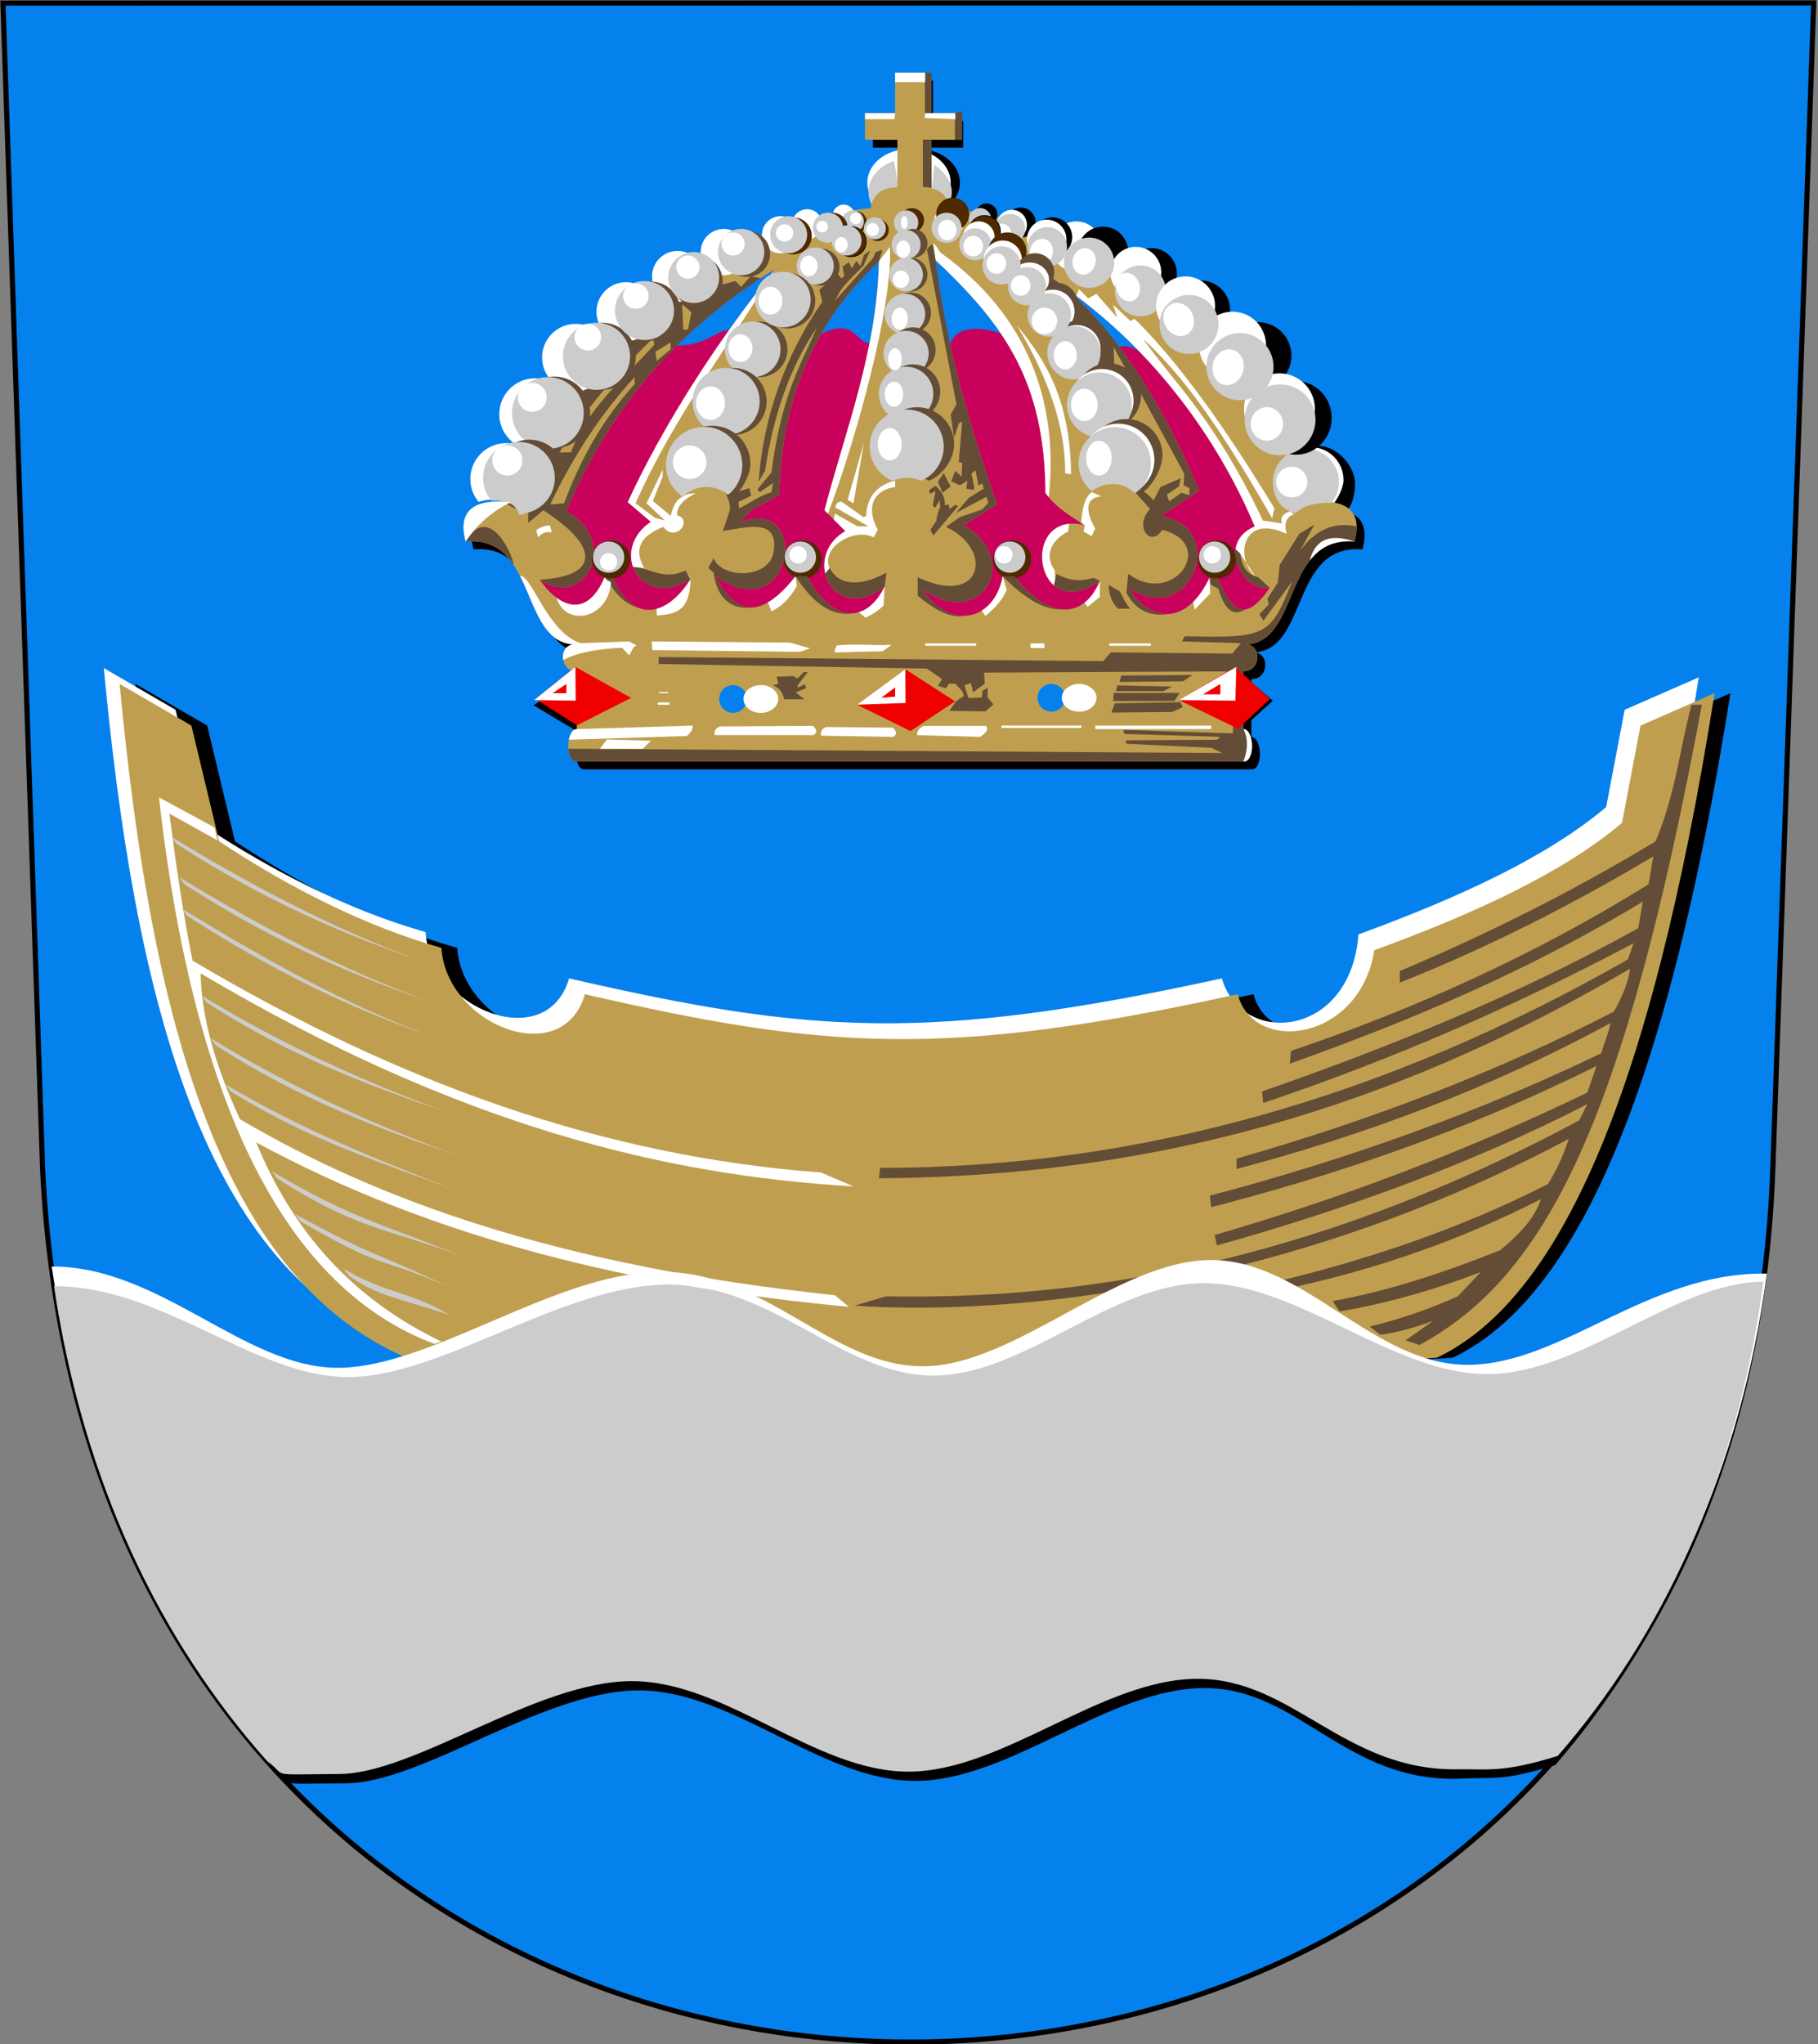 <?xml version="1.0" encoding="UTF-8"?>
<!DOCTYPE svg PUBLIC "-//W3C//DTD SVG 1.1//EN" "http://www.w3.org/Graphics/SVG/1.1/DTD/svg11.dtd">
<!-- Creator: CorelDRAW -->
<svg xmlns="http://www.w3.org/2000/svg" xml:space="preserve" width="500px" height="562px" shape-rendering="geometricPrecision" text-rendering="geometricPrecision" image-rendering="optimizeQuality" fill-rule="evenodd" clip-rule="evenodd"
viewBox="0 0 500 562"
 xmlns:xlink="http://www.w3.org/1999/xlink"
 xmlns:svg="http://www.w3.org/2000/svg"
 version="1.0">
 <rect x="0" y="0" width="500" height="562" fill="#808080" stroke="none"/>
 <g id="Layer_x0020_1">
  <path id="path1937" fill="#0581ED" stroke="black" stroke-width="1.417" d="M0.811 0.838l498.015 -0.04 -11.254 320.648c-11.441,318.441 -459.925,321.516 -475.837,0.374 -3.642,-106.994 -7.283,-213.988 -10.925,-320.982z"/>
  <path fill="black" d="M56.989 199.507l-19.736 -11.46c8.361,88.688 26.389,162.875 78.946,185.269 95.287,5.942 189.725,5.942 283.314,0 33.053,-15.704 58.625,-70.245 76.399,-182.722l-20.373 8.913 -5.093 26.74c-16.022,13.582 -40.215,24.829 -68.123,35.016 -3.927,25.047 -33.213,28.866 -37.563,12.097 -80.432,17.614 -113.114,15.279 -179.539,0 -6.147,21.137 -38.104,8.45 -39.473,-12.733 -21.222,-6.049 -41.596,-16.448 -61.12,-29.286l-7.64 -31.833z"/>
  <polygon fill="black" points="159.977,185.744 173.688,194.584 160.434,202.11 146.722,193.907 "/>
  <polygon fill="black" points="339.834,183.834 350.044,192.674 339.654,202.11 324.669,194.543 "/>
  <path fill="black" d="M344.16 211.553c3.236,0.212 3.024,-8.807 0,-8.913l0 -15.916c4.987,0.106 5.093,-7.746 0.318,-7.322 15.492,-0.212 10.293,-30.029 30.241,-28.331 2.228,-8.276 -1.91,-11.884 -12.415,-10.823 -10.112,-32.63 -38.485,-73.269 -99.001,-80.856 -0.424,-3.183 -2.546,-5.729 -7.322,-5.73l0 -13.052 8.913 0 0 -7.322 -8.277 0 0 -11.142 -8.262 0 0 11.142 -8.277 0 0 7.322 8.913 0 0 13.052c-4.776,0.001 -6.898,2.547 -7.322,5.73 -54.577,5.927 -84.615,45.679 -99.001,80.856 -10.505,-1.06 -14.643,2.547 -12.415,10.823 19.949,-1.698 14.749,28.119 30.241,28.331 -4.774,-0.424 -4.669,7.428 0.318,7.322l0 15.916c-3.024,0.107 -3.236,9.126 0,8.913l183.344 0z"/>
  <ellipse fill="black" cx="252.547" cy="50.208" rx="11.46" ry="9.232"/>
  <ellipse fill="white" cx="250" cy="50.208" rx="11.46" ry="9.232"/>
  <path fill="#CCCCCC" d="M245.858 44.248c-4.113,1.402 -7,4.683 -7,8.506 0,5.098 5.132,9.232 11.46,9.232 6.328,0 11.46,-4.134 11.46,-9.232 0,-2.868 -2.26,-5.748 -4.808,-7.442l-0.749 7.178 -9.068 -1.161 -1.295 -7.081z"/>
  <path fill="black" d="M362.666 122.612c-5.011,0 -9.074,4.063 -9.074,9.074 0,4.384 1.998,6.771 6.132,7.617 1.169,-2.09 7.301,-1.607 11.056,0.699 1.295,-1.568 1.914,-4.693 1.914,-6.885 0,-5.011 -5.017,-10.505 -10.028,-10.505z"/>
  <path fill="white" d="M360.44 122.93c-5.011,0 -9.074,4.063 -9.074,9.074 0,4.384 2.475,7.725 6.609,8.571 1.805,-1.931 3.484,-1.766 8.511,-1.686 1.295,-1.568 3.027,-4.693 3.027,-6.885 0,-5.011 -4.063,-9.074 -9.074,-9.074z"/>
  <path fill="#BF9F4F" d="M341.983 209.376c3.236,0.212 3.024,-8.807 0,-8.913l0 -15.916c4.987,0.106 5.093,-7.746 0.318,-7.322 15.492,-0.212 10.293,-30.029 30.241,-28.331 2.228,-8.276 -1.91,-11.884 -12.415,-10.823 -10.112,-32.63 -38.485,-73.269 -99.001,-80.856 -0.424,-3.183 -2.546,-5.729 -7.322,-5.73l0 -13.052 8.913 0 0 -7.322 -8.277 0 0 -11.142 -8.262 0 0 11.142 -8.277 0 0 7.322 8.913 0 0 13.052c-4.776,0.001 -6.898,2.547 -7.322,5.73 -54.577,5.927 -84.615,45.679 -99.001,80.856 -10.505,-1.06 -14.643,2.547 -12.415,10.823 19.949,-1.698 14.749,28.119 30.241,28.331 -4.774,-0.424 -4.669,7.428 0.318,7.322l0 15.916c-3.024,0.107 -3.236,9.126 0,8.913l183.344 0z"/>
  <path fill="#CCCCCC" d="M359.168 123.407c-5.011,0 -9.074,4.063 -9.074,9.074 0,4.384 2.156,7.725 6.29,8.571 1.806,-1.771 4.758,-2.879 9.785,-2.8 1.295,-1.568 2.072,-3.579 2.072,-5.771 0,-5.011 -4.063,-9.074 -9.074,-9.074z"/>
  <path fill="white" d="M48.281 195.153l-19.736 -11.46c8.361,88.688 26.389,162.875 78.946,185.269 95.287,5.942 189.725,5.942 283.314,0 33.053,-15.704 58.625,-70.245 76.399,-182.722l-20.373 8.913 -5.093 26.74c-16.022,13.582 -40.215,24.829 -68.123,35.016 -2.136,28.628 -32.139,31.014 -37.563,12.097 -80.432,17.614 -113.114,15.279 -179.539,0 -6.147,21.137 -38.104,8.45 -39.473,-12.733 -21.222,-6.049 -41.596,-16.448 -61.12,-29.286l-7.64 -31.833z"/>
  <path fill="#644D36" d="M156.318 205.873c0.149,1.922 0.905,3.595 2.321,3.502l183.344 0c3.236,0.212 3.024,-8.807 0,-8.913l0 -15.916c4.987,0.106 5.093,-7.746 0.318,-7.322 15.492,-0.212 10.293,-30.029 30.241,-28.331 0.418,-1.552 0.611,-2.94 0.582,-4.163 -6.269,-1.329 -11.477,0.946 -15.624,6.825l3.976 -7.315 -4.135 2.544 -5.407 8.587 -0.477 4.771 -2.862 4.453 0.318 1.59 -2.544 2.703 1.113 1.749 7.951 -10.814c-6.122,14.816 -6.653,15.717 -29.578,15.107l-0.795 1.431 16.22 0.477 -2.385 2.862 -33.395 -0.318 -2.067 2.385 -122.289 -1.113 0 1.908 73.787 1.272 4.135 2.862 -1.113 1.908 2.226 0.636 0.795 -1.272 1.749 0 1.908 2.067 0.477 1.272 -2.226 1.59 -1.749 2.544 9.859 0.159 2.226 -1.908 -1.59 -1.908 0 -2.703 -1.431 0.795 -0.159 1.908 -3.658 0.159 -1.113 -3.499 1.749 -0.636 0.636 2.544 3.18 -2.385 -0.159 -3.021 60.588 -0.318 8.745 0 -0.953 17.015 -30.055 -0.954 0.159 1.113 26.398 0.795 -0.795 0.795 -25.126 0.159 0.159 0.954 23.377 1.113 3.021 1.431 -179.873 -1.181zm99.883 -167.441l-2.396 0 0 13.052c0.895,0 1.697,0.09 2.413,0.256l-0.016 -13.308zm6.517 -7.322l0 7.322 1.912 0.057 0 -7.951 -1.912 0.573zm-8.277 -11.142l0 11.142 1.76 0 0 -11.068 -1.76 -0.073zm-126.363 128.924c6.557,-0.558 10.397,2.289 13.148,6.37 -0.089,-2.76 -6.857,-17.287 -13.148,-6.37z"/>
  <path fill="#644D36" d="M349.237 161.626c-4.976,0.938 -10.159,-5.202 -9.411,-10.634l1.295 1.199c0.371,3.658 2.015,5.831 4.93,6.52l3.187 2.915zm-16.603 -2.731l2.278 0.185c2.566,6.028 4.898,8.766 7.505,8.497 -3.347,2.159 -5.688,-0.213 -7.339,-5.685l-2.067 -1.113 -0.376 -1.883zm-47.381 -84.81c10.446,4.889 29.134,23.869 44.566,60.801l-10.505 7.003c18.765,2.905 8.376,31.311 -8.913,19.736 3.081,4.953 7.115,7.493 11.141,7.183 -6.063,0.928 -9.502,-1.643 -11.749,-5.804l0.477 -5.248c12.444,9.294 24.634,-8.168 9.382,-12.086 -3.18,5.089 -7.951,-0.954 -3.34,-5.725l-4.135 -4.612 1.25 -0.745c1.28,0.513 2.718,1.663 3.838,2.971l1.908 -3.658 5.566 -2.385 -0.477 2.226 -3.34 2.226 0.636 1.908 3.34 -2.385 2.226 0.636 0 -1.908 -1.59 -0.795 0.159 -3.18 -10.018 -18.447c-3.233,-6.308 -6.149,-10.072 -9.382,-16.379l0.159 4.771 -4.294 0.477 -16.907 -26.582z"/>
  <path fill="#644D36" d="M148.452 159.398c13.051,8.489 21.858,-11.141 7.322,-18.782 8.113,-19.398 22.906,-44.21 53.491,-64.127l-2.876 -0.494 -2.547 2.865 -1.592 -1.592 -19.1 5.093 -37.881 42.02 0 19.418 4.138 -3.502c15.869,10.197 15.238,18.169 -0.955,19.1zm29.302 8.245c-3.302,-0.344 -6.529,-2.951 -9.196,-8.59l-2.278 -0.293 1.188 1.222c2.369,4.461 5.798,7.015 10.287,7.66zm-3.667 -11.797c1.77,5.041 7.87,8.208 15.749,3.552l-1.273 -2.547c-6.099,2.848 -9.651,-0.67 -14.476,-1.005z"/>
  <path id="path1937_0" fill="black" d="M484.246 354.957c-7.2,53.821 -27.769,97.296 -56.546,130.372 -14.698,4.485 -16.596,3.239 -25.101,3.684 -32.475,1.702 -45.111,-24.983 -71.426,-24.875 -26.315,0.108 -53.372,25.42 -79.263,25.526 -25.891,0.106 -50.3,-24.993 -76.403,-24.886 -26.103,0.107 -59.434,25.4 -80.213,25.53 -20.778,0.131 -13.902,0.764 -19.898,-3.518 -29.311,-32.948 -50.578,-76.466 -58.634,-130.604 29.918,-0.078 55.229,25.055 81.01,24.988 25.78,-0.067 58.847,-25.355 87.942,-25.43 29.096,-0.075 47.806,25.075 72.953,25.009 25.147,-0.065 48.643,-25.328 74.343,-25.395 25.7,-0.067 52.04,25.064 78,24.996 25.96,-0.067 48.922,-25.335 73.235,-25.398z"/>
  <path fill="#BF9F4F" d="M179.649 92.866l0.318 1.91c-8.727,9.576 -18.436,17.481 -22.92,29.605l-3.183 0c8.383,-14.139 16.235,-21.833 25.785,-31.515z"/>
  <path fill="#BF9F4F" d="M52.635 199.507l-19.736 -11.46c8.361,88.688 26.389,162.875 78.946,185.269 95.287,5.942 189.725,5.942 283.314,0 33.053,-15.704 58.625,-70.245 76.399,-182.722l-20.373 8.913 -5.093 26.74c-16.022,13.582 -40.215,24.829 -68.123,35.016 -3.927,25.047 -33.213,28.866 -37.563,12.097 -80.432,17.614 -113.114,15.279 -179.539,0 -6.147,21.137 -38.104,8.45 -39.473,-12.733 -21.222,-6.049 -41.596,-16.448 -61.12,-29.286l-7.64 -31.833z"/>
  <path fill="#644D36" d="M465.192 193.777l2.865 0c-21.301,114.785 -42.788,157.07 -77.673,176.037l-3.82 -1.273 7.64 -5.412c-3.502,1.432 -10.823,3.554 -14.643,3.82l-2.865 -2.228c8.065,-1.91 16.129,-4.67 24.193,-8.277l6.367 -6.685c-12.281,4.721 -25.704,8.647 -38.836,10.823l-1.91 -2.865c15.068,-2.654 31.091,-7.959 46.158,-14.007 6.022,-5.094 9.365,-8.914 11.142,-14.007 -22.137,11.261 -46.197,19.829 -72.579,25.148l-3.82 -1.592c27.695,-6.447 54.011,-15.307 78.309,-27.695 2.334,-3.714 4.245,-7.853 5.73,-12.415 -83.609,44.355 -161.401,48.281 -196.41,45.84l8.595 -2.547c49.755,0.889 113.932,-7.222 190.68,-48.386l2.228 -4.457c-31.272,16.078 -65.499,28.699 -101.866,38.836l-0.637 -2.865c35.003,-10.12 69.198,-23.093 102.503,-39.155l2.547 -7.322c-35.335,17.588 -70.669,29.737 -106.004,38.836l-0.318 -3.183c38.372,-10.127 74.317,-23.086 107.596,-39.155 0.849,-2.759 2.016,-5.518 2.547,-8.277 -32.92,17.88 -67.353,30.719 -102.821,40.11l0 -2.865c37.06,-10.598 71.811,-23.889 103.776,-40.428 2.229,-4.033 3.926,-7.747 4.457,-11.778 -58.393,34.081 -122.735,57.068 -206.597,57.618l0.318 -2.865c72.129,0.016 140.305,-19.966 205.642,-57.3l1.592 -4.457c-32.469,17.194 -65.999,31.835 -101.866,43.93l-0.318 -3.183c35.555,-12.381 70.453,-26.559 103.458,-44.885l1.273 -7.322c-31.81,19.283 -64.426,32.928 -97.091,44.566l0.318 -3.502c34.328,-11.619 67.435,-26.58 98.364,-45.84l1.273 -7.64c-22.827,13.622 -46.038,25.32 -69.715,34.698l0 -3.183c24.273,-10.24 47.777,-22.018 70.351,-35.653 5.518,-13.158 6.579,-25.042 9.868,-37.563z"/>
  <path id="path1937_1" fill="white" d="M485.936 350.182c-7.2,53.821 -27.769,97.296 -56.546,130.372 -15.335,4.803 -23.689,3.617 -31.247,3.366 -16.146,-0.536 -45.429,-24.983 -71.745,-24.875 -26.315,0.108 -53.372,25.42 -79.263,25.526 -25.891,0.106 -50.3,-24.993 -76.403,-24.886 -26.103,0.107 -59.434,25.4 -80.213,25.53 -20.778,0.131 -11.037,1.401 -17.033,-2.881 -29.311,-32.948 -51.215,-79.967 -59.271,-134.106 29.919,-0.078 53.001,27.92 78.782,27.853 25.78,-0.067 59.802,-26.31 88.898,-26.385 29.095,-0.075 46.85,26.03 71.997,25.965 25.147,-0.065 53.418,-29.148 79.118,-29.214 25.7,-0.066 44.719,28.884 70.679,28.816 25.96,-0.067 49.657,-25.654 82.247,-25.08z"/>
  <path id="path1937_2" fill="#CCCCCC" d="M484.981 352.41c-7.2,53.821 -27.769,97.296 -56.546,130.372 -15.335,4.803 -19.866,3.551 -27.427,3.684 -31.385,0.553 -45.429,-24.983 -71.745,-24.875 -26.315,0.108 -53.372,25.42 -79.263,25.526 -25.891,0.106 -50.3,-24.993 -76.403,-24.886 -26.103,0.107 -59.434,25.4 -80.213,25.53 -20.778,0.131 -13.902,0.764 -19.898,-3.518 -29.311,-32.948 -50.578,-76.466 -58.634,-130.604 29.918,-0.078 55.229,25.055 81.01,24.988 25.78,-0.067 58.847,-25.355 87.942,-25.43 29.096,-0.075 47.806,25.075 72.953,25.009 25.147,-0.065 48.643,-25.328 74.343,-25.395 25.7,-0.067 52.04,25.064 78,24.996 25.96,-0.067 51.566,-25.335 75.88,-25.398z"/>
  <path fill="white" d="M59.002 227.52l-15.28 -8.277c9.788,86.727 35.957,135.448 75.763,150.252l1.91 -0.637c-24.406,-11.653 -40.959,-30.368 -50.933,-54.753 49.221,26.674 104.425,39.752 162.985,45.203l-3.82 -3.183c-75.55,-8.006 -125.434,-25.947 -163.622,-48.386 -7.004,-15.068 -10.611,-28.438 -10.823,-40.11 71.139,42.111 127.933,55.531 179.539,58.573l-8.913 -3.82c-59.223,-4.398 -115.329,-24.148 -172.854,-58.255 -2.639,-13.066 -4.575,-26.515 -6.367,-40.428l13.253 7.384 -0.838 -3.564z"/>
  <path fill="#CCCCCC" d="M114.709 263.81c-22.095,-8.097 -44.693,-19.721 -67.634,-33.758l1.421 1.925c22.893,14.868 45.017,24.604 66.213,31.833z"/>
  <path fill="#CCCCCC" d="M116.938 274.952c-22.095,-8.097 -44.693,-19.721 -67.634,-33.758l1.421 1.925c22.893,14.868 45.017,24.604 66.213,31.833z"/>
  <path fill="#CCCCCC" d="M117.574 284.502c-22.095,-8.097 -44.693,-20.676 -67.634,-34.713l1.421 1.925c22.893,14.868 45.017,25.559 66.213,32.788z"/>
  <path fill="#CCCCCC" d="M122.986 305.83c-22.095,-8.097 -44.693,-18.129 -67.634,-32.167l1.421 1.925c22.893,14.868 45.017,23.012 66.213,30.241z"/>
  <path fill="#CCCCCC" d="M125.533 317.608c-22.095,-8.097 -44.693,-18.129 -67.634,-32.167l1.421 1.925c22.893,14.868 45.017,23.012 66.213,30.241z"/>
  <path fill="#CCCCCC" d="M124.896 327.158c-22.546,-8.999 -40.316,-15.742 -62.859,-28.983l1.421 1.925c22.892,14.019 40.241,18.98 61.438,27.058z"/>
  <path fill="#CCCCCC" d="M126.806 345.303c-23.395,-9.424 -30.341,-10.437 -52.036,-23.253l1.421 1.925c21.99,14.019 28.622,13.249 50.615,21.328z"/>
  <path fill="#CCCCCC" d="M122.986 353.579c-22.546,-10.489 -19.306,-7.575 -41.849,-19.752l1.421 1.925c23.876,13.78 19.948,9.137 40.428,17.826z"/>
  <path fill="#CCCCCC" d="M123.623 361.538c-10.397,-6.351 -18.192,-5.984 -29.116,-12.748l1.421 1.925c7.481,5.503 13.634,6.166 27.695,10.823z"/>
  <path fill="#C9015C" d="M148.452 159.398c5.942,8.489 13.264,10.08 17.826,-0.637l2.278 0.293c6.098,12.889 15.115,9.933 21.278,0.344 -14.007,8.277 -22.39,-8.17 -10.823,-15.916l-6.367 -5.412c9.709,-21.142 24.67,-44.327 40.428,-63.984 -33.18,20.294 -48.856,46.344 -57.3,66.531 14.537,7.64 5.73,27.27 -7.322,18.782z"/>
  <ellipse fill="#4F2900" cx="168.03" cy="153.827" rx="5.252" ry="5.252"/>
  <ellipse fill="#CCCCCC" cx="167.393" cy="153.19" rx="4.297" ry="4.297"/>
  <circle fill="white" cx="167.393" cy="154.463" r="2.387"/>
  <path fill="#0581ED" d="M200.606 90.621c4.04,-5.695 8.225,-11.244 12.468,-16.536 -10.65,6.514 -19.497,13.621 -26.88,20.937 8.306,-0.194 9.608,-3.571 14.412,-4.401z"/>
  <path fill="#C9015C" d="M241.723 71.857c-19.21,18.007 -26.848,40.027 -27.377,63.984 -3.502,2.547 -7.958,3.502 -10.505,7.64 19.419,-7.004 14.219,29.817 -7.003,14.962 5.624,11.46 12.946,11.46 21.965,0l3.183 0c5.719,11.208 15.382,14.598 21.328,2.865 -14.262,10.754 -23.013,-8.26 -10.823,-15.28l-5.73 -5.73c5.624,-21.541 14.431,-43.718 14.962,-68.441z"/>
  <ellipse fill="#4F2900" cx="220.757" cy="153.827" rx="5.252" ry="5.252"/>
  <ellipse fill="#CCCCCC" cx="220.12" cy="153.19" rx="4.297" ry="4.297"/>
  <circle fill="white" cx="219.483" cy="152.553" r="2.387"/>
  <path fill="#0581ED" d="M241.723 71.857c-6.603,6.19 -11.839,12.854 -15.889,19.908 9.532,-4.551 9.515,2.676 13.317,2.582 1.433,-7.287 2.407,-14.764 2.572,-22.49z"/>
  <path fill="#C9015C" d="M257.304 71.538c19.21,18.007 30.031,33.66 30.241,63.984 2.759,4.033 7.321,6.685 10.823,8.913 -18.228,-4.581 -13.997,28.082 4.138,15.28 -4.669,11.142 -14.537,10.187 -23.556,-1.273l-3.183 0c-2.059,11.632 -13.844,15.659 -22.283,3.502 17.445,11.948 27.257,-9.135 11.46,-17.508l9.232 -5.73c-6.085,-17.864 -13.282,-39.385 -16.872,-67.168z"/>
  <circle fill="white" cx="232.013" cy="59.284" r="3.024"/>
  <circle fill="white" cx="221.987" cy="61.67" r="4.138"/>
  <circle fill="white" cx="199.067" cy="69.31" r="6.367"/>
  <circle fill="white" cx="214.665" cy="64.535" r="5.093"/>
  <circle fill="white" cx="186.334" cy="75.995" r="7.003"/>
  <circle fill="white" cx="172.168" cy="85.704" r="8.117"/>
  <circle fill="white" cx="158.321" cy="98.278" r="9.232"/>
  <circle fill="white" cx="147.179" cy="113.876" r="9.868"/>
  <path fill="white" d="M139.221 121.835c5.449,0 9.868,4.419 9.868,9.868 0,4.087 -2.486,7.594 -6.028,9.092 -1.731,-1.517 -4.959,-4.789 -11.455,-2.816 -1.408,-1.706 -2.254,-3.893 -2.254,-6.277 0,-5.449 4.419,-9.868 9.868,-9.868z"/>
  <path fill="#0581ED" d="M257.304 71.538c7.204,6.752 13.228,13.174 17.955,20.163 -4.324,-1.549 -12.15,-2.779 -13.928,2.994 -1.578,-7.212 -2.962,-14.909 -4.027,-23.156z"/>
  <path fill="#C9015C" d="M349.237 161.626c-5.942,8.489 -9.762,8.17 -14.325,-2.547l-2.278 -0.185c-6.098,12.889 -16.07,12.638 -22.233,2.731 17.29,11.575 27.678,-16.832 8.913,-19.736l10.505 -7.003c-15.432,-36.932 -34.12,-55.913 -44.566,-60.801 33.18,20.294 51.403,50.483 59.846,70.669 -10.776,4.625 -3.1,18.236 4.138,16.872z"/>
  <ellipse fill="#4F2900" cx="278.357" cy="153.827" rx="5.252" ry="5.252"/>
  <ellipse fill="#CCCCCC" cx="277.72" cy="153.19" rx="4.297" ry="4.297"/>
  <circle fill="white" cx="276.128" cy="152.553" r="2.387"/>
  <ellipse fill="#4F2900" cx="334.683" cy="153.827" rx="5.252" ry="5.252"/>
  <ellipse fill="#CCCCCC" cx="334.047" cy="153.19" rx="4.297" ry="4.297"/>
  <circle fill="black" cx="280.694" cy="61.194" r="4.138"/>
  <circle fill="#4F2900" cx="235.358" cy="61.033" r="3.024"/>
  <circle fill="#644D36" cx="205.434" cy="69.787" r="6.367"/>
  <circle fill="#4F2900" cx="218.167" cy="64.853" r="5.093"/>
  <circle fill="#644D36" cx="191.746" cy="77.267" r="7.003"/>
  <circle fill="#644D36" cx="179.012" cy="85.544" r="8.117"/>
  <circle fill="#644D36" cx="165.643" cy="97.96" r="9.232"/>
  <circle fill="#644D36" cx="152.432" cy="113.399" r="9.868"/>
  <circle fill="white" cx="333.41" cy="152.553" r="2.387"/>
  <path fill="#0581ED" d="M307.906 95.38c-8.762,-11.734 -16.94,-18.622 -22.653,-21.295 10.887,6.659 20.164,14.383 28.014,22.47 -1.787,-1.24 -3.574,-1.632 -5.361,-1.175z"/>
  <circle fill="white" cx="278.308" cy="61.83" r="4.138"/>
  <circle fill="#CCCCCC" cx="234.561" cy="60.874" r="3.024"/>
  <circle fill="#4F2900" cx="228.991" cy="62.625" r="4.138"/>
  <circle fill="#CCCCCC" cx="227.717" cy="62.625" r="4.138"/>
  <circle fill="#CCCCCC" cx="203.842" cy="69.31" r="6.367"/>
  <circle fill="#CCCCCC" cx="216.894" cy="64.535" r="5.093"/>
  <circle fill="#CCCCCC" cx="190.79" cy="76.313" r="7.003"/>
  <circle fill="#CCCCCC" cx="177.261" cy="85.386" r="8.117"/>
  <circle fill="#CCCCCC" cx="164.051" cy="97.96" r="9.232"/>
  <circle fill="#CCCCCC" cx="150.681" cy="113.558" r="9.868"/>
  <circle fill="#644D36" cx="145.587" cy="130.749" r="9.868"/>
  <path fill="#CCCCCC" d="M142.722 121.516c5.449,0 9.868,4.419 9.868,9.868 0,4.768 -3.383,8.747 -7.88,9.668 -0.642,0.132 -1.739,0.835 -1.988,0.201 -1.467,-3.729 -4.845,-3.635 -7.614,-3.591 -1.408,-1.706 -2.254,-3.893 -2.254,-6.277 0,-5.449 4.419,-9.868 9.868,-9.868z"/>
  <circle fill="white" cx="139.539" cy="126.61" r="4.138"/>
  <circle fill="white" cx="146.383" cy="109.26" r="3.979"/>
  <circle fill="#CCCCCC" cx="277.831" cy="62.943" r="4.138"/>
  <circle fill="white" cx="161.663" cy="92.707" r="3.661"/>
  <circle fill="white" cx="174.874" cy="81.406" r="3.502"/>
  <circle fill="white" cx="189.199" cy="73.448" r="3.183"/>
  <circle fill="white" cx="201.614" cy="67.082" r="3.183"/>
  <circle fill="white" cx="215.779" cy="64.058" r="2.387"/>
  <circle fill="white" cx="226.125" cy="62.307" r="1.592"/>
  <circle fill="#4F2900" cx="241.404" cy="63.261" r="3.024"/>
  <circle fill="white" cx="235.357" cy="60.078" r="1.592"/>
  <path fill="white" d="M153.103 164.386c4.78,3.526 9.754,2.412 13.176,-5.625 0.72,1.316 1.859,0.738 1.737,1.817 -1.123,9.885 -12.663,11.715 -14.913,3.808zm36.733 -4.989c-2.696,4.195 -5.939,7.12 -9.244,8.005l0.075 1.804c6.414,-0.265 8.693,-2.279 9.223,-8.905m23.185 -86.216c-15.758,19.657 -30.719,42.842 -40.428,63.984l6.367 5.412c-5.06,3.389 -6.303,8.444 -4.926,12.365l3.081 0.321c-2.916,-5.035 -1.166,-8.799 5.248,-11.291 3.508,4.516 8.285,-2.049 3.817,-3.18 -0.214,-2.174 1.481,-4.294 5.089,-6.043 -3.764,-0.053 -6.043,2.015 -6.838,6.202l-4.93 -4.135 2.703 -6.679 0 -1.908 -4.453 9.223 5.089 4.771 -2.862 -0.795 -5.248 -3.976c10.856,-24.286 25.528,-42.847 38.292,-64.271z"/>
  <circle fill="#CCCCCC" cx="240.609" cy="62.784" r="3.024"/>
  <circle fill="#644D36" cx="225.807" cy="73.448" r="5.093"/>
  <circle fill="#CCCCCC" cx="224.215" cy="73.13" r="5.093"/>
  <circle fill="#644D36" cx="208.935" cy="96.05" r="7.64"/>
  <circle fill="black" cx="271.305" cy="58.966" r="3.024"/>
  <circle fill="#CCCCCC" cx="207.025" cy="96.05" r="7.64"/>
  <circle fill="#CCCCCC" cx="269.556" cy="60.238" r="3.024"/>
  <ellipse fill="white" cx="275.471" cy="64.352" rx="2.706" ry="2.829"/>
  <circle fill="#644D36" cx="216.575" cy="82.68" r="7.64"/>
  <circle fill="#CCCCCC" cx="215.302" cy="82.362" r="7.64"/>
  <circle fill="#644D36" cx="201.614" cy="110.375" r="9.232"/>
  <circle fill="#CCCCCC" cx="199.704" cy="110.375" r="9.232"/>
  <path fill="#644D36" d="M195.884 117.06c5.801,0 10.505,4.704 10.505,10.505 0,3.263 -2.762,7.77 -5.097,9.697 -3.672,-5.227 -9.792,-4.346 -13.191,-0.987 -2.794,-1.888 -2.722,-5.085 -2.722,-8.711 0,-5.801 4.704,-10.505 10.505,-10.505z"/>
  <path fill="#CCCCCC" d="M193.655 117.378c5.801,0 10.505,4.704 10.505,10.505 0,3.263 -1.488,6.179 -3.823,8.106 -3.991,-2.999 -9.155,-2.755 -12.554,0.605 -2.794,-1.888 -4.632,-5.085 -4.632,-8.711 0,-5.801 4.704,-10.505 10.505,-10.505z"/>
  <circle fill="white" cx="189.676" cy="127.087" r="4.616"/>
  <ellipse fill="white" cx="195.406" cy="110.852" rx="3.979" ry="4.616"/>
  <ellipse fill="white" cx="203.633" cy="95.731" rx="3.293" ry="3.82"/>
  <circle fill="#4F2900" stroke="black" stroke-width="0.216" cx="270.769" cy="63.658" r="4.379"/>
  <circle fill="#4F2900" stroke="black" stroke-width="0.216" cx="234.083" cy="66.445" r="4.138"/>
  <ellipse fill="white" cx="211.91" cy="82.68" rx="3.293" ry="3.82"/>
  <circle fill="white" cx="296.037" cy="67.794" r="6.918"/>
  <circle fill="black" cx="289.464" cy="65.186" r="5.426"/>
  <circle fill="#644D36" cx="290.506" cy="83.713" r="5.97"/>
  <circle fill="#CCCCCC" cx="232.81" cy="66.127" r="4.138"/>
  <circle fill="white" cx="289.551" cy="85.623" r="5.97"/>
  <circle fill="#644D36" cx="297.587" cy="95.095" r="7.322"/>
  <ellipse fill="white" cx="222.464" cy="73.13" rx="2.388" ry="2.865"/>
  <circle fill="#644D36" cx="250.477" cy="86.022" r="5.571"/>
  <circle fill="#CCCCCC" cx="248.886" cy="86.341" r="5.571"/>
  <circle fill="white" cx="269.178" cy="65.249" r="4.379"/>
  <circle fill="#CCCCCC" cx="268.223" cy="67.159" r="4.379"/>
  <circle fill="#4F2900" cx="277.055" cy="69.151" r="5.252"/>
  <circle fill="white" cx="287.874" cy="65.822" r="5.426"/>
  <ellipse fill="white" cx="231.378" cy="67.273" rx="1.751" ry="2.101"/>
  <circle fill="white" cx="296.154" cy="95.891" r="6.526"/>
  <circle fill="#CCCCCC" cx="295.359" cy="97.005" r="7.322"/>
  <circle fill="#644D36" cx="251.114" cy="96.209" r="6.207"/>
  <circle fill="#CCCCCC" cx="249.204" cy="97.164" r="6.207"/>
  <ellipse fill="white" cx="239.973" cy="63.134" rx="1.751" ry="1.783"/>
  <circle fill="#644D36" cx="251.114" cy="107.669" r="7.481"/>
  <circle fill="#CCCCCC" cx="288.596" cy="86.578" r="5.97"/>
  <circle fill="white" cx="275.781" cy="71.379" r="5.252"/>
  <circle fill="#CCCCCC" cx="249.204" cy="108.305" r="7.481"/>
  <circle fill="#CCCCCC" cx="288.033" cy="67.889" r="5.426"/>
  <ellipse fill="white" transform="matrix(0.776 0.183 -0.217 0.918 286.398 69.316)" rx="3.976" ry="3.896"/>
  <path fill="#644D36" d="M252.228 111.966c5.625,0 10.187,4.562 10.187,10.187 0,4.219 -3.203,8.476 -6.859,10.023 -2.093,-1.059 -4.352,-1.695 -7.292,-0.637 -3.656,-1.547 -6.222,-5.167 -6.222,-9.386 0,-5.625 4.562,-10.187 10.187,-10.187z"/>
  <path fill="#CCCCCC" d="M249.363 112.603c5.625,0 10.187,4.562 10.187,10.187 0,4.219 -2.566,7.839 -6.222,9.386 -2.093,-1.059 -4.988,-1.059 -7.929,0 -3.656,-1.547 -6.222,-5.167 -6.222,-9.386 0,-5.625 4.562,-10.187 10.187,-10.187z"/>
  <circle fill="#644D36" cx="250.477" cy="75.517" r="4.616"/>
  <circle fill="#CCCCCC" cx="249.204" cy="75.517" r="4.616"/>
  <circle fill="#4F2900" cx="250.796" cy="60.556" r="3.342"/>
  <circle fill="#644D36" cx="304.909" cy="108.783" r="8.913"/>
  <circle fill="#CCCCCC" cx="249.204" cy="61.193" r="3.342"/>
  <circle fill="white" cx="303.08" cy="110.138" r="8.676"/>
  <ellipse fill="white" cx="245.862" cy="108.41" rx="2.547" ry="3.447"/>
  <circle fill="#644D36" cx="284.695" cy="74.881" r="5.252"/>
  <ellipse fill="white" cx="283.184" cy="76.95" rx="5.334" ry="4.775"/>
  <circle fill="white" cx="260.979" cy="61.033" r="4.138"/>
  <circle fill="#CCCCCC" cx="302.362" cy="111.33" r="8.913"/>
  <path fill="#644D36" d="M309.765 115.21c-5.494,0 -9.95,4.455 -9.95,9.95 0,3.091 1.41,5.852 3.621,7.677 3.46,-1.562 6.865,-0.479 10.936,2.483 2.647,-1.788 5.342,-6.726 5.342,-10.16 0,-5.494 -4.455,-9.95 -9.95,-9.95z"/>
  <circle fill="#644D36" cx="251.114" cy="66.922" r="3.979"/>
  <circle fill="#4F2900" cx="262.015" cy="58.886" r="4.538"/>
  <ellipse fill="white" cx="244.698" cy="122.153" rx="3.293" ry="4.457"/>
  <path fill="white" d="M307.537 116.484c-5.494,0 -9.95,4.455 -9.95,9.95 0,3.091 1.41,5.852 3.621,7.677 3.78,-2.841 8.671,-2.609 11.891,0.573 2.647,-1.788 4.387,-4.816 4.387,-8.25 0,-5.494 -4.455,-9.95 -9.95,-9.95z"/>
  <circle fill="#CCCCCC" cx="249.204" cy="67.241" r="3.979"/>
  <ellipse fill="white" cx="246.145" cy="98.755" rx="1.875" ry="3.024"/>
  <ellipse fill="white" cx="247.46" cy="87.614" rx="2.235" ry="3.024"/>
  <ellipse fill="white" cx="247.778" cy="76.791" rx="2.235" ry="2.387"/>
  <ellipse fill="white" cx="248.408" cy="68.514" rx="1.91" ry="2.387"/>
  <ellipse fill="white" cx="248.705" cy="61.193" rx="0.934" ry="1.751"/>
  <circle fill="#CCCCCC" cx="260.342" cy="62.625" r="4.138"/>
  <circle fill="#CCCCCC" cx="282.466" cy="78.701" r="5.252"/>
  <path fill="#CCCCCC" d="M306.582 117.439c-5.494,0 -9.95,4.455 -9.95,9.95 0,3.091 1.41,5.852 3.621,7.677 3.78,-2.841 8.671,-2.609 11.891,0.573 2.647,-1.788 4.387,-4.816 4.387,-8.25 0,-5.494 -4.455,-9.95 -9.95,-9.95z"/>
  <circle fill="#CCCCCC" cx="275.463" cy="72.971" r="5.252"/>
  <ellipse fill="white" cx="302.233" cy="125.973" rx="3.528" ry="4.775"/>
  <ellipse fill="white" cx="298.227" cy="111.33" rx="3.661" ry="4.457"/>
  <ellipse fill="white" cx="292.975" cy="97.697" rx="3.183" ry="3.875"/>
  <ellipse fill="white" cx="287.245" cy="88.251" rx="3.502" ry="3.661"/>
  <ellipse fill="white" cx="280.719" cy="78.505" rx="2.706" ry="2.829"/>
  <ellipse fill="white" cx="274.034" cy="72.457" rx="2.706" ry="2.829"/>
  <ellipse fill="white" cx="267.667" cy="67.682" rx="2.706" ry="2.829"/>
  <ellipse fill="white" cx="260.505" cy="63.225" rx="2.547" ry="2.829"/>
  <circle fill="black" cx="303.352" cy="69.225" r="6.918"/>
  <circle fill="black" cx="316.666" cy="75.2" r="7.003"/>
  <circle fill="white" cx="312.372" cy="74.882" r="7.003"/>
  <circle fill="#CCCCCC" cx="313.644" cy="79.971" r="7.003"/>
  <circle fill="black" cx="345.95" cy="97.801" r="9.232"/>
  <circle fill="black" cx="330.195" cy="85.227" r="8.117"/>
  <circle fill="white" cx="338.953" cy="94.938" r="9.232"/>
  <circle fill="white" cx="326.06" cy="84.114" r="8.117"/>
  <circle fill="#CCCCCC" cx="327.014" cy="89.202" r="8.117"/>
  <ellipse fill="black" cx="356.497" cy="114.909" rx="9.749" ry="10.107"/>
  <circle fill="white" cx="351.886" cy="112.405" r="9.749"/>
  <circle fill="#CCCCCC" cx="352.045" cy="115.426" r="9.749"/>
  <circle fill="#CCCCCC" cx="341.02" cy="100.822" r="9.232"/>
  <ellipse fill="white" cx="355.274" cy="132.545" rx="4.294" ry="4.208"/>
  <ellipse fill="white" cx="348.436" cy="116.569" rx="4.453" ry="4.611"/>
  <ellipse fill="white" transform="matrix(1.046 0.247 -0.292 1.238 337.763 100.961)" rx="3.976" ry="3.896"/>
  <circle fill="#CCCCCC" cx="299.536" cy="72.246" r="6.918"/>
  <ellipse fill="white" transform="matrix(0.896 -0.487 0.577 1.06 324.178 87.834)" rx="3.976" ry="3.896"/>
  <ellipse fill="white" transform="matrix(0.703 -0.419 0.452 0.913 310.235 78.929)" rx="3.976" ry="3.896"/>
  <ellipse fill="white" transform="matrix(0.776 0.183 -0.217 0.918 298.166 71.861)" rx="3.976" ry="3.896"/>
  <polygon fill="#F00000" points="248.976,184.003 262.688,192.842 250.388,201.005 235.721,193.757 "/>
  <polygon fill="white" points="248.976,184.003 249.05,193.283 235.721,193.757 "/>
  <polygon fill="#F00000" points="246.18,189.002 246.18,191.549 242.36,191.867 "/>
  <polygon fill="#F00000" points="158.252,183.366 173.555,191.887 158.709,199.414 147.225,192.165 "/>
  <polygon fill="white" points="158.252,183.366 158.326,192.647 146.907,192.484 "/>
  <polygon fill="#F00000" points="155.774,188.047 155.774,190.594 151.954,190.594 "/>
  <polygon fill="#F00000" points="339.7,183.366 349.274,192.206 340.476,200.369 324.217,192.484 "/>
  <polygon fill="white" points="340.018,183.366 339.774,192.647 324.217,192.484 "/>
  <polygon fill="#F00000" points="335.631,188.047 335.631,190.912 330.856,190.912 "/>
  <circle fill="#0581ED" cx="201.614" cy="192.186" r="3.82"/>
  <circle fill="#0581ED" cx="289.155" cy="191.867" r="3.82"/>
  <ellipse fill="white" cx="296.795" cy="191.867" rx="4.775" ry="3.82"/>
  <ellipse fill="white" cx="209.254" cy="192.186" rx="4.775" ry="3.82"/>
  <path fill="white" d="M341.983 209.376c3.236,0.212 3.024,-8.807 0,-8.913 1.272,2.547 1.272,5.518 0,8.913zm30.56 -60.483c-5.922,-0.504 -9.628,1.77 -12.317,5.222 1.322,-5.081 4.632,-7.775 12.317,-5.222zm-109.824 -116.129l0 -1.654 -8.277 0 -0.148 1.336 8.425 0.318zm-8.277 -10.178l0 -2.618 -8.262 0 0 2.618 8.262 0zm-8.262 8.524l-8.277 0 0 1.654 8.121 0 0.156 -1.654zm-118.101 117.782c-2.228,-8.276 1.91,-11.884 12.415,-10.823 -5.198,2.548 -9.336,6.156 -12.415,10.823zm14.935 9.437c4.204,8.206 6.108,18.769 15.306,18.895 -2.686,-0.238 -3.827,2.142 -3.424,4.251 3.713,-1.969 9.122,-3.09 16.228,-3.363l1.908 2.067c0.689,-0.901 0.901,-2.438 2.067,-2.703l-2.067 -1.113 -13.358 0.477c-9.052,-2.83 -13.492,-18.86 -16.66,-18.51zm47.458 41.178l-31.833 0.955c-1.134,0.04 -1.873,1.333 -2.182,2.923l32.423 -1.013c1.166,-0.955 1.697,-1.91 1.592,-2.865"/>
  <polygon fill="white" points="179.234,176.362 179.393,178.748 219.945,179.225 222.807,178.271 217.241,176.68 "/>
  <path fill="white" d="M229.645 179.384l13.04 -0.318 2.544 -1.749c-5.354,0.212 -10.389,-0.371 -15.107,0.159 -0.159,0.636 -0.795,1.272 -0.477,1.908z"/>
  <path fill="white" d="M196.568 202.124l27.193 0c1.007,-0.636 0.954,-1.484 -0.159,-2.544l-25.603 0.159c-1.432,0.477 -1.59,1.591 -1.431,2.385z"/>
  <path fill="white" d="M225.828 202.283l19.878 0.318c1.007,-0.636 0.954,-1.484 -0.159,-2.544l-18.288 -0.159c-1.432,0.477 -1.59,1.591 -1.431,2.385z"/>
  <path fill="white" d="M252.226 202.124l17.334 0.477c1.007,-0.636 2.703,-1.961 1.59,-3.021l-17.015 0c-1.432,0.477 -2.067,1.75 -1.908,2.544z"/>
  <path fill="#BF9F4F" d="M174.556 103.69l0 1.91c-8.727,9.576 -14.935,20.665 -19.418,32.788l-3.82 0.318c6.155,-12.866 13.688,-24.698 23.238,-35.016z"/>
  <polygon fill="#BF9F4F" points="180.286,96.686 180.604,99.233 184.424,96.05 184.424,94.14 "/>
  <polygon fill="#BF9F4F" points="187.607,83.635 190.154,85.863 189.199,90.638 187.925,90.638 "/>
  <path fill="white" d="M296.753 79.517l2.544 2.544 2.226 -1.272 5.725 6.52 -1.113 -3.499 4.771 4.453 1.113 -0.636c12.205,12.013 25.008,29.97 38.484,52.16l-0.636 2.703c-17.165,-30.177 -27.188,-41.622 -35.462,-49.297 8.733,12.389 19.514,21.685 32.918,49.933l5.248 0.795c-0.53,-1.537 0.212,-2.65 2.226,-3.34l1.113 0.795c-2.174,0.742 -2.863,2.544 -2.067,5.407 -12.306,-5.82 -14.263,6.737 -8.587,11.768l-4.294 -6.52 -1.136 -1.04c0.34,-2.47 1.905,-4.792 5.273,-6.238 -7.482,-17.889 -22.645,-43.633 -49.092,-63.386l0.746 -1.852zm35.881 79.378c-1.334,2.819 -2.853,5.01 -4.478,6.608l0.401 2.113 4.294 -4.453 -0.217 -4.269z"/>
  <path fill="white" d="M294.566 130.429c-0.194,-20.613 -7.099,-31.532 -14.962,-41.065 8.435,13.98 13.423,27.615 13.37,40.746l1.592 0.318z"/>
  <polygon fill="white" points="237.585,121.835 234.72,138.388 233.128,137.433 "/>
  <path fill="#644D36" d="M307.936 162.581c0.955,1.592 1.433,3.024 2.865,4.775l-3.343 0c-1.962,-2.016 -2.492,-4.35 -2.546,-6.524l3.024 1.749z"/>
  <path fill="white" d="M257.304 71.538c19.21,18.007 30.031,33.66 30.241,63.984 0.28,0.409 0.579,0.805 0.893,1.187 2.77,-26.114 -5.724,-49.796 -29.252,-66.863 -1.354,-0.982 -1.09,-1.892 -2.507,-2.892l0.625 4.584zm41.065 72.898c-0.328,-0.209 -0.666,-0.421 -1.011,-0.639 0.222,-3.934 0.975,-7.074 2.894,-8.463l2.703 1.113c-4.188,0.424 -4.771,3.393 -1.749,8.905l-0.954 2.067 -2.226 -1.272 0.343 -1.712zm-4.292 -0.401c-8.826,0.816 -9.435,12.979 -3.822,17.226l-0.181 -4.458c-2.863,-3.976 -1.166,-8.164 3.658,-10.655l0.345 -2.113zm4.209 21.67c1.655,-1.302 3.091,-3.291 4.221,-5.989l-0.029 4.402 -3.34 2.703 -0.853 -1.116zm-28.248 2.163c2.818,-1.771 4.958,-5.063 5.73,-9.425l1.108 3.767c-1.246,2.862 -3.366,5.141 -5.884,7.156l-0.954 -1.498z"/>
  <path fill="#644D36" d="M302.507 159.716c-5.667,4.001 -9.977,3.561 -12.667,1.206l0.711 -3.165c3.18,1.855 6.573,2.226 10.178,1.113l1.778 0.846zm-10.147 7.839c-4.178,-0.278 -8.9,-3.382 -13.409,-9.112l-3.183 0c5.928,6.019 11.512,9.454 16.593,9.112zm-26.973 1.771c-3.878,0.158 -8.211,-2.062 -11.903,-7.381 17.445,11.948 27.257,-9.135 11.46,-17.508l9.232 -5.73c-6.085,-17.864 -13.282,-39.385 -16.872,-67.168l-0.625 -3.63 -0.477 -0.795 -1.272 1.431 8.11 42.618 -1.59 2.862 0.954 6.361 1.272 -3.976 0.954 -0.477 -0.954 11.132 0.954 0.159 -0.159 3.817 -1.749 -1.59 -1.113 2.862 2.385 1.113 2.067 -1.272 -0.318 2.226 2.067 0.318 0.159 -0.795 -0.795 -3.658 1.113 -0.954 0.795 4.135 1.113 -0.477 0.318 1.431 -4.135 2.544 -3.499 4.135 8.428 -4.453 0.477 1.749 -1.749 1.749 -6.043 2.067 -3.817 2.703c13.385,6.242 9.992,22.276 -7.792,13.835l0 5.089c4.705,3.883 9.145,6.308 13.001,5.526z"/>
  <polygon fill="#644D36" points="257.951,132.472 259.223,135.493 261.45,133.744 259.541,130.086 "/>
  <path fill="#644D36" d="M255.884 145.671l0.795 1.59 6.838 -8.11 -0.795 -0.318 -1.59 1.113 -0.159 -1.272 -1.113 0.318c0.213,-2.227 -1.06,-4.082 -2.544,-5.407l-1.749 1.113 0.159 1.113 1.59 -0.795 -0.795 3.976 0.636 0.636 1.272 -2.067 0.159 1.749 -0.795 2.226 -0.318 1.749 -1.59 2.385z"/>
  <path fill="white" d="M218.804 158.443c-2.677,3.402 -5.206,5.794 -7.584,7.176l0.932 2.474c2.756,-1.272 5.089,-3.605 6.997,-6.997l-0.346 -2.654zm24.512 2.865c-2.044,4.033 -4.527,6.279 -7.138,7.035l1.896 1.5c1.961,-0.954 3.446,-1.908 4.93,-3.34l0.312 -5.195zm-16.346 -3.586c-0.925,-4.011 0.571,-8.842 5.522,-11.694l-3.192 -3.192 0.345 -1.617 6.202 3.499 3.021 0 -9.223 -5.248 0.636 -1.272 1.113 -0.318 6.043 4.294 0.795 -0.318c0.106,-4.812 2.756,-8.51 7.951,-9.7l0 1.749c-5.831,0.742 -8.216,5.46 -4.771,11.768l-1.113 2.067c-5.407,-2.809 -14.842,2.915 -12.086,8.587l-1.244 1.396zm0.74 -16.476l-0.948 -0.948c5.624,-21.541 14.431,-43.718 14.962,-68.441l3.029 -3.948c0.837,15.983 -9.196,52.737 -17.043,73.337z"/>
  <path fill="#644D36" d="M241.723 71.857c-19.21,18.007 -26.848,40.027 -27.377,63.984 -3.502,2.547 -7.958,3.502 -10.505,7.64 19.419,-7.004 14.219,29.817 -7.003,14.962 3.339,6.804 7.277,9.568 11.813,8.293 -7.156,1.672 -11.502,-2.063 -12.402,-9.297l-1.431 -1.272 1.431 -2.703c2.344,5.781 15.072,5.684 16.444,-1.429 1.961,-10.166 -8.26,-6.766 -13.9,-6.045l1.749 -5.089c0.53,-1.59 -0.053,-3.499 -0.795,-4.771l6.361 -1.908 0.477 2.067 -3.499 1.749 0.159 1.749c2.968,-1.484 5.937,-3.605 8.905,-4.453l0.477 -2.544 -3.658 2.544 -0.636 -0.795 3.817 -4.612c2.831,-21.447 7.923,-29.324 12.563,-39.915 -7.394,10.741 -12.006,24.032 -14.312,39.438l-1.749 3.021c1.262,-18.116 7.696,-35.476 17.493,-49.456l-0.795 -3.34 5.089 -4.294 0.954 1.113 0.795 -0.477 -0.477 -2.703 1.749 -1.272 0.795 1.749 1.272 -2.067 1.113 1.431 0.954 -3.021 1.749 -1.272 -1.908 4.294c-7.718,7.38 -6.239,7.235 -7.951,9.7l10.655 -11.927 0.636 -1.59 1.908 -0.636 -0.962 3.153zm-6.262 96.656c-4.785,0.886 -9.9,-3.065 -13.475,-10.07l-3.183 0c4.345,6.633 9.341,11.502 16.658,10.07zm7.853 -7.205c-8.468,6.385 -14.993,2.276 -16.346,-3.586l1.244 -1.555c2.226,4.665 8.216,5.407 15.584,1.272l-0.483 3.869z"/>
  <path fill="#644D36" d="M212.629 188.448c1.643,0.636 2.65,1.908 3.021,3.817l5.566 0 -2.385 -1.908 2.862 -1.113 -0.318 -1.113 -2.067 0.954 0.159 -0.795 2.703 -3.499 -1.113 0 -1.749 1.749 -1.113 -0.636 -4.612 0.159 0.477 1.908 -1.431 0.477z"/>
  <polygon fill="#644D36" points="308.362,185.745 327.922,185.586 325.377,187.335 307.885,187.494 "/>
  <polygon fill="#644D36" points="322.356,188.766 319.97,190.038 306.93,190.038 307.249,188.448 "/>
  <polygon fill="#644D36" points="306.135,192.742 322.992,192.742 324.423,190.515 306.294,190.515 "/>
  <polygon fill="#644D36" points="324.582,193.06 306.612,193.378 305.658,195.922 322.356,195.763 325.305,194.431 "/>
  <rect fill="white" x="275.466" y="199.507" width="21.965" height="0.637"/>
  <rect fill="white" x="301.251" y="199.507" width="31.833" height="0.955"/>
  <rect fill="white" x="181.241" y="190.276" width="2.547" height="0.318"/>
  <rect fill="white" x="180.922" y="193.141" width="3.183" height="0.637"/>
  <polygon fill="white" points="166.916,203.327 179.012,203.646 176.784,205.874 165.006,205.874 "/>
  <path fill="white" d="M151.282 144.507l0.46 1.874c-1.438,-0.306 -2.688,0.141 -3.75,1.345l-0.495 -1.981c1.309,-1.026 3.325,-1.344 3.785,-1.238z"/>
  <rect fill="white" x="254.457" y="176.906" width="14.007" height="0.637"/>
  <rect fill="white" x="283.425" y="176.906" width="3.82" height="1.273"/>
  <rect fill="white" x="305.071" y="176.906" width="11.46" height="0.637"/>
 </g>
</svg>

